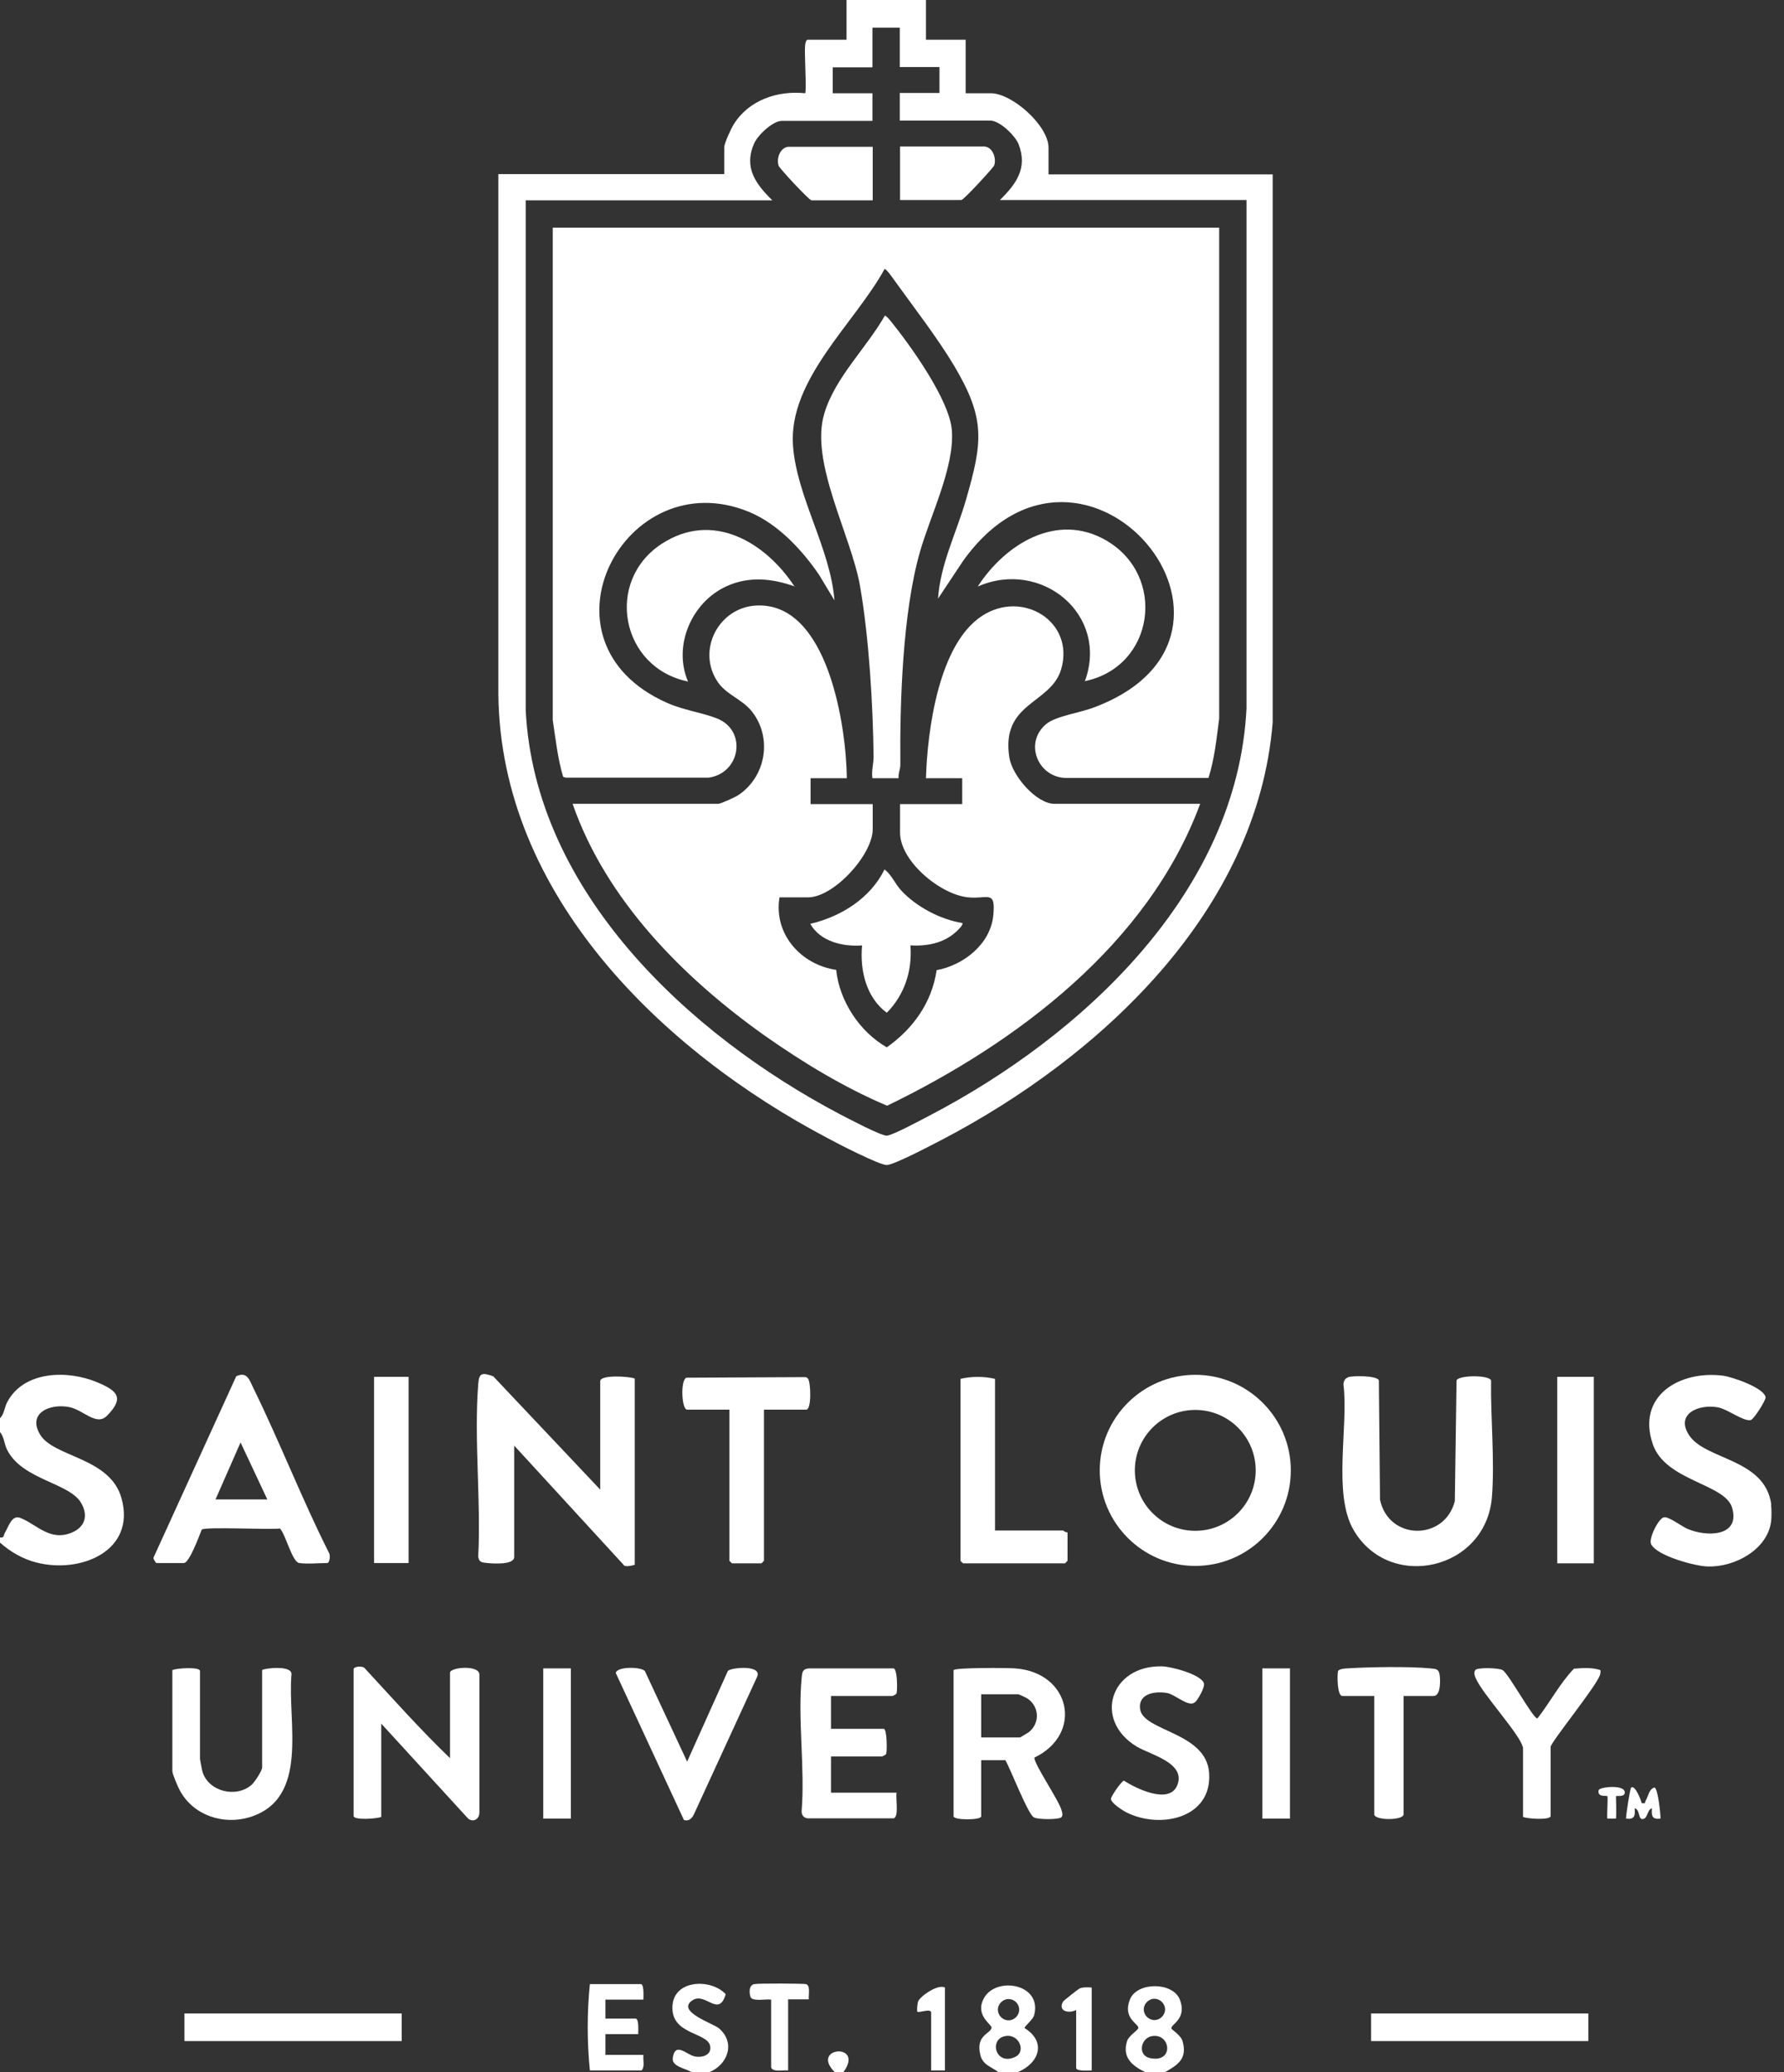 <svg width="62" height="72" viewBox="0 0 62 72" fill="none" xmlns="http://www.w3.org/2000/svg">
<rect x="0" y="0" width="62" height="72" fill="#333333" stroke="none"/>
<g clip-path="url(#clip0_2029_504)">
<path d="M0 53.6V53.42C0.15 53.45 0.12 53.34 0.17 53.26C0.3 53.04 0.41 52.63 0.7 52.74C1.29 52.97 1.73 53.57 2.5 53.25C2.95 53.06 3.07 52.67 2.83 52.24C2.44 51.52 0.78 51.43 0.25 50.38C0.14 50.17 0.15 49.93 0 49.76V49.28C0.15 49.13 0.15 48.91 0.25 48.72C0.83 47.62 2.36 47.6 3.38 48.03C4.07 48.32 4.34 48.56 3.72 49.19C3.35 49.57 2.89 48.98 2.4 48.89C1.73 48.76 0.95 49.1 1.39 49.84C1.86 50.64 3.82 50.63 4.22 52.05C4.74 53.89 2.8 54.69 1.26 54.29C0.79 54.17 0.36 53.92 0 53.6Z" fill="white"/>
<path d="M61.55 52.28C61.57 52.42 61.57 52.74 61.55 52.88C61.41 53.86 60.28 54.45 59.37 54.43C58.94 54.43 57.57 54.06 57.38 53.65C57.29 53.46 57.64 52.75 57.83 52.72C57.99 52.69 58.44 53.03 58.64 53.12C59.31 53.41 60.48 53.4 60.2 52.4C59.97 51.55 57.88 51.47 57.44 50.18C56.87 48.5 58.37 47.61 59.88 47.8C60.19 47.84 61.31 48.22 61.36 48.55C61.37 48.66 60.96 49.3 60.85 49.34C60.61 49.41 60.04 48.96 59.7 48.9C59.04 48.78 58.23 49.12 58.69 49.85C59.24 50.74 61.35 50.66 61.56 52.29L61.55 52.28Z" fill="white"/>
<path d="M34.7 72C34.45 71.81 34.15 71.75 34.07 71.4C33.9 70.71 34.42 70.67 34.46 70.46C34.48 70.34 33.86 70.03 34.2 69.42C34.63 68.66 36.23 68.93 35.94 70.02C35.9 70.18 35.59 70.41 35.61 70.47C36.38 70.95 36.11 71.69 35.37 72H34.71H34.7ZM35.42 69.83C35.42 69.62 35.25 69.46 35.05 69.46C34.85 69.46 34.68 69.63 34.68 69.83C34.68 70.03 34.85 70.2 35.05 70.2C35.25 70.2 35.42 70.03 35.42 69.83ZM34.92 70.75C34.36 70.87 34.61 71.79 35.28 71.47C35.68 71.29 35.41 70.64 34.92 70.75Z" fill="white"/>
<path d="M39.8 72C39.35 71.78 38.99 71.49 39.17 70.92C39.22 70.74 39.54 70.55 39.56 70.47C39.59 70.32 39 70.14 39.27 69.47C39.52 68.86 40.75 68.86 41 69.47C41.27 70.15 40.68 70.34 40.71 70.48C40.72 70.53 41.04 70.71 41.1 70.93C41.27 71.54 40.93 71.75 40.47 72.01H39.81L39.8 72ZM40.49 69.82C40.49 69.62 40.32 69.45 40.12 69.45C39.92 69.45 39.75 69.62 39.75 69.82C39.75 70.02 39.92 70.19 40.12 70.19C40.32 70.19 40.49 70.02 40.49 69.82ZM40.02 70.75C39.64 70.83 39.53 71.41 39.96 71.51C40.82 71.7 40.69 70.62 40.02 70.75Z" fill="white"/>
<path d="M24.63 72H24.03C23.84 71.87 23.34 71.81 23.38 71.51C23.46 70.93 23.86 71.39 24.13 71.45C24.4 71.51 24.74 71.41 24.68 71.09C24.58 70.6 23.31 70.71 23.37 69.7C23.42 68.78 24.71 68.74 25.22 69.29C24.98 70.12 24.52 69.21 24.07 69.5C23.47 69.89 24.8 70.31 24.99 70.48C25.58 70.99 25.28 71.76 24.63 72.01V72Z" fill="white"/>
<path d="M29.01 72C28.13 71.12 30.07 70.96 29.31 72H29.01Z" fill="white"/>
<path d="M44.86 51.09C44.86 52.93 43.37 54.41 41.54 54.41C39.71 54.41 38.22 52.92 38.22 51.09C38.22 49.26 39.71 47.77 41.54 47.77C43.37 47.77 44.86 49.26 44.86 51.09ZM43.64 51.09C43.64 49.93 42.7 48.99 41.54 48.99C40.38 48.99 39.44 49.93 39.44 51.09C39.44 52.25 40.38 53.19 41.54 53.19C42.7 53.19 43.64 52.25 43.64 51.09Z" fill="white"/>
<path d="M20.86 51.8V47.99C20.86 47.76 21.87 47.82 22.06 47.9V54.37C22.06 54.37 21.72 54.48 21.67 54.37L17.87 50.23V54.1C17.87 54.38 17.14 54.33 16.94 54.31C16.77 54.29 16.65 54.3 16.62 54.09C16.72 52.14 16.47 50.03 16.62 48.09C16.65 47.69 16.76 47.69 17.14 47.82L20.88 51.78L20.86 51.8Z" fill="white"/>
<path d="M46.85 47.85C47.02 47.8 47.84 47.79 47.92 47.96L47.96 52.11C48.26 53.53 50.2 53.55 50.56 52.16L50.62 47.96C50.71 47.78 51.73 47.77 51.82 47.96C51.8 49.27 51.95 50.72 51.85 52.01C51.65 54.56 48.29 55.31 47.04 53.16C46.31 51.9 46.87 49.56 46.69 48.11C46.69 48 46.74 47.89 46.85 47.86V47.85Z" fill="white"/>
<path d="M10.4 54.31C10.15 54.27 9.93 53.32 9.73 53.11C9.39 53.16 7.09 53.04 7.01 53.15C6.93 53.35 6.58 54.31 6.39 54.31H5.43C5.43 54.31 5.31 54.17 5.34 54.11L8.21 47.82C8.6 47.64 8.67 47.96 8.81 48.24C9.73 50.12 10.49 52.08 11.43 53.95C11.49 54.03 11.46 54.31 11.37 54.31C11.09 54.31 10.66 54.35 10.41 54.31H10.4ZM7.49 52.1H9.29L8.36 50.12L7.49 52.1Z" fill="white"/>
<path d="M15.64 61.09V58.12C15.64 57.93 16.65 57.84 16.66 58.18V62.98C16.66 63.21 16.45 63.33 16.27 63.19L13.25 59.89V63.13C13.1 63.2 12.29 63.25 12.29 63.1V58C12.29 57.9 12.61 57.87 12.68 57.97C13.65 59.02 14.61 60.1 15.64 61.09Z" fill="white"/>
<path d="M33.14 58.03C33.2 57.94 35.01 57.95 35.27 57.97C37.2 58.1 37.67 60.24 35.95 61.07C35.92 61.27 36.79 62.54 36.89 62.89C36.91 62.97 36.95 63.06 36.89 63.14C36.82 63.23 36.04 63.23 35.92 63.14C35.7 62.98 35.13 61.49 34.94 61.16H34.1V63.11C34.1 63.25 33.14 63.25 33.14 63.11V58.04V58.03ZM34.1 60.37H35.45C35.45 60.37 35.71 60.22 35.75 60.19C36.16 59.87 36.12 59.27 35.68 59C35.64 58.98 35.41 58.87 35.39 58.87H34.1V60.37Z" fill="white"/>
<path d="M26.55 48.98V54.23C26.55 54.23 26.47 54.32 26.46 54.32H25.44C25.44 54.32 25.35 54.24 25.35 54.23V48.98H23.88C23.69 48.98 23.64 47.97 23.85 47.87L28.01 47.85C28.01 47.85 28.06 47.88 28.08 47.9C28.18 48.03 28.21 48.98 28.02 48.98H26.55Z" fill="white"/>
<path d="M31.16 62.29C31.12 62.47 31.25 63.12 31.06 63.18H28.07C27.93 63.17 27.85 63.06 27.86 62.92C27.98 61.44 27.72 59.75 27.86 58.3C27.88 58.1 27.89 57.98 28.13 57.97H31.06C31.19 58.02 31.19 58.7 31.16 58.83C31.16 58.87 31.03 58.93 31.01 58.93H28.88V60.07H30.71C30.83 60.07 30.83 60.82 30.8 60.93C30.8 60.97 30.67 61.03 30.65 61.03H28.88V62.29H31.16Z" fill="white"/>
<path d="M9.11 58.03C9.15 57.97 10.16 57.84 10.13 58.18C9.98 59.82 10.78 62.49 8.68 63.14C7.76 63.42 6.73 63.08 6.26 62.23C6.19 62.11 5.99 61.64 5.99 61.54V58.03C6.14 57.96 6.95 57.91 6.95 58.06V61.12C6.95 61.12 7.02 61.52 7.04 61.57C7.25 62.25 8.21 62.49 8.75 62.01C8.85 61.92 9.11 61.53 9.11 61.41V58.02V58.03Z" fill="white"/>
<path d="M34.58 47.9V53.18H36.95C36.95 53.18 37.04 53.26 37.1 53.24V54.23C37.1 54.23 37.02 54.32 37.01 54.32H33.47C33.47 54.32 33.38 54.24 33.38 54.23V47.91C33.76 47.82 34.2 47.82 34.58 47.91V47.9Z" fill="white"/>
<path d="M41.52 59.15C41.32 59.33 40.85 58.89 40.58 58.83C40.17 58.75 39.56 58.83 39.62 59.37C39.7 60.16 41.91 60.17 42.02 61.59C42.14 63.16 40.36 63.56 39.18 62.99C39.05 62.93 38.6 62.65 38.61 62.5C38.61 62.42 38.97 61.89 39.06 61.87C39.47 62.14 40.63 62.71 40.91 62.04C41.24 61.26 39.98 60.97 39.51 60.69C37.98 59.77 38.59 57.86 40.38 57.9C40.68 57.9 41.75 58.18 41.84 58.49C41.88 58.63 41.63 59.06 41.53 59.15H41.52Z" fill="white"/>
<path d="M25.31 58.05C25.42 57.94 26.54 57.83 26.3 58.29L24.13 63.01C24.06 63.17 23.96 63.29 23.77 63.24L21.4 58.13C21.44 57.9 22.27 57.91 22.41 58.06L23.88 61.21L25.3 58.05H25.31Z" fill="white"/>
<path d="M55.39 47.84H54.12V54.32H55.39V47.84Z" fill="white"/>
<path d="M52.92 60.7C52.82 60.26 51.53 58.87 51.29 58.32C51.25 58.23 51.21 58.12 51.27 58.03C51.34 57.93 52.09 57.95 52.22 58.03C52.43 58.15 53.28 59.72 53.43 59.71C53.87 59.15 54.21 58.49 54.7 57.98C55 57.96 55.32 57.93 55.62 58.03C55.63 58.09 55.62 58.15 55.6 58.21C55.45 58.63 53.89 60.54 53.89 60.7V63.1C53.89 63.25 53.08 63.2 52.93 63.13V60.7H52.92Z" fill="white"/>
<path d="M14.2 47.84H13V54.31H14.2V47.84Z" fill="white"/>
<path d="M48.78 58.93V63.04C48.78 63.26 47.76 63.26 47.76 63.04V58.93H46.65C46.47 58.93 46.47 58.2 46.5 58.07C46.52 57.99 46.75 57.97 46.83 57.97C47.58 57.92 48.98 57.9 49.71 57.97C49.88 57.99 50 57.98 50.03 58.18C50.06 58.36 50.08 58.93 49.82 58.93H48.77H48.78Z" fill="white"/>
<path d="M13.96 69.96H6.41V70.92H13.96V69.96Z" fill="white"/>
<path d="M55.2 69.96H47.65V70.92H55.2V69.96Z" fill="white"/>
<path d="M44.83 57.97H43.87V63.19H44.83V57.97Z" fill="white"/>
<path d="M19.84 57.97H18.88V63.19H19.84V57.97Z" fill="white"/>
<path d="M20.5 71.94C20.4 70.96 20.4 69.92 20.5 68.94H22.27C22.39 68.94 22.36 69.38 22.36 69.48H21.04V70.14H22.09C22.21 70.14 22.18 70.58 22.18 70.68H21.04V71.4H22.36C22.34 71.58 22.42 71.79 22.3 71.94H20.5Z" fill="white"/>
<path d="M27.39 71.94C27.24 71.92 26.86 72.01 26.8 71.84V69.48C26.62 69.45 26.14 69.56 26.08 69.38C26.03 69.22 26.03 68.97 26.22 68.94C26.37 68.91 27.91 68.92 28.01 68.94C28.18 68.99 28.09 69.32 28.11 69.47H27.39V71.93V71.94Z" fill="white"/>
<path d="M37.94 69.06V71.94C37.84 71.94 37.4 71.98 37.4 71.85V69.84C37.13 69.98 36.75 69.87 36.95 69.54C36.97 69.51 37.48 69.11 37.52 69.09C37.66 69.04 37.79 69.05 37.94 69.06Z" fill="white"/>
<path d="M32.84 69.06V71.94H32.36V69.93C32.36 69.77 31.93 69.95 31.88 69.9C31.86 69.88 31.88 69.61 31.91 69.54C31.99 69.35 32.6 68.93 32.84 69.06Z" fill="white"/>
<path d="M57.06 62.65C57.2 62.68 57.16 62.63 57.19 62.57C57.28 62.43 57.31 62.15 57.5 62.11C57.62 62.14 57.71 63.03 57.71 63.19C57.41 63.23 57.39 63.09 57.41 62.83C57.26 62.87 57.26 63.14 57.14 63.19C56.91 63.29 57.02 62.88 56.81 62.83C56.83 63.09 56.81 63.23 56.51 63.19C56.51 63.04 56.65 62.14 56.69 62.11C56.82 62.01 57.04 62.55 57.05 62.65H57.06Z" fill="white"/>
<path d="M56.16 62.41C56.16 62.41 56.18 63.06 56.16 63.19H55.86C55.84 63.07 55.89 62.44 55.86 62.41C55.83 62.38 55.5 62.46 55.56 62.2C55.6 62.08 56.55 61.99 56.46 62.32C56.43 62.44 56.18 62.39 56.16 62.41Z" fill="white"/>
<path d="M32.18 0V1.38H33.56V3.24H34.43C35.18 3.24 36.44 4.37 36.44 5.13V6.06H44.23V25.1C43.7 31.66 38.24 36.73 32.72 39.61C32.39 39.78 31.1 40.46 30.83 40.48C30.59 40.5 29.08 39.72 28.77 39.55C23.01 36.52 17.4 31.1 17.32 24.14V6.05H25.17V5.12C25.17 4.98 25.41 4.46 25.5 4.32C26.02 3.48 27.02 3.14 27.98 3.24C28.04 3.18 27.95 1.84 27.98 1.59C27.98 1.53 28.01 1.38 28.07 1.38H29.42V0H32.18ZM31.28 0.96H30.32V2.34H28.94V3.24H30.32V4.2H27.17C26.86 4.2 26.34 4.69 26.21 4.98C25.84 5.82 26.26 6.39 26.84 6.96H18.27V24.68C18.59 30.98 23.94 35.95 29.18 38.71C29.45 38.85 30.62 39.47 30.82 39.46C31.02 39.45 32.04 38.9 32.29 38.77C37.61 36 43 31.01 43.32 24.62V6.95H34.75C35.32 6.39 35.72 5.84 35.4 5.01C35.28 4.71 34.74 4.19 34.42 4.19H31.27V3.23H32.65V2.33H31.27V0.96H31.28Z" fill="white"/>
<path d="M42.37 7.91V24.97C42.28 25.66 42.21 26.36 42 27.03H37C36.04 26.97 35.59 25.78 36.37 25.15C36.7 24.88 37.56 24.76 38.02 24.58C44.74 22.06 37.68 13.6 33.47 19.49L32.6 20.8C32.68 19.6 33.24 18.51 33.57 17.37C34.15 15.36 34.26 14.56 33.16 12.71C32.58 11.74 31.76 10.68 31.09 9.75C31.05 9.69 30.79 9.32 30.74 9.35C29.72 11.22 27.39 13.19 27.56 15.49C27.69 17.27 28.86 19.06 29 20.86L28.47 19.98C27.88 19.11 27.03 18.2 26.04 17.79C21.72 16 18.39 22.3 23.18 24.42C23.76 24.68 24.37 24.75 24.91 24.96C25.98 25.38 25.73 26.87 24.63 27.02H19.66L19.57 26.99C19.38 26.35 19.31 25.68 19.21 25.02V7.91H42.35H42.37Z" fill="white"/>
<path d="M29.43 27.04H28.17V27.94H30.33V28.81C30.33 29.7 28.98 31.18 28.08 31.18H27.09C26.88 32.46 27.84 33.52 29.06 33.7C29.17 34.78 29.88 35.86 30.82 36.39C31.73 35.75 32.39 34.83 32.55 33.71C33.48 33.54 34.42 32.81 34.52 31.81C34.61 30.9 34.32 31.25 33.65 31.18C32.69 31.09 31.28 29.93 31.28 28.93V27.94H33.44V27.04H32.18C32.23 25.38 32.62 22.38 34.13 21.4C35.54 20.48 37.36 21.6 36.88 23.25C36.52 24.48 34.77 24.39 35.08 26.33C35.18 26.95 36.01 27.93 36.65 27.93H41.71C39.91 32.8 35.35 36.23 30.83 38.42C29.34 37.79 27.89 36.91 26.57 35.98C23.74 33.97 21.06 31.27 19.9 27.93H24.96C25.05 27.93 25.57 27.69 25.67 27.62C26.62 26.98 26.85 25.63 26.13 24.72C25.79 24.29 25.24 24.14 24.94 23.69C24.2 22.59 24.98 21.1 26.29 21.04C28.77 20.92 29.41 25.23 29.43 27.03V27.04Z" fill="white"/>
<path d="M31.22 27.04H30.32C30.28 26.8 30.36 26.53 30.36 26.3C30.34 24.49 30.2 22.15 29.89 20.37C29.58 18.59 28.13 16.05 28.65 14.36C29.02 13.12 30.12 12.08 30.75 10.97C30.78 10.95 30.92 11.11 30.95 11.15C31.63 11.99 33 13.89 33.08 14.95C33.18 16.23 32.32 17.94 31.97 19.18C31.37 21.28 31.27 24.4 31.29 26.58C31.29 26.73 31.21 26.88 31.23 27.03L31.22 27.04Z" fill="white"/>
<path d="M27.63 20.38C26.84 20.1 26.04 20.01 25.25 20.37C24.04 20.92 23.38 22.43 23.91 23.68C21.57 23.2 21.01 20.2 22.99 18.9C24.76 17.74 26.6 18.83 27.62 20.39L27.63 20.38Z" fill="white"/>
<path d="M37.7 23.68C38.56 21.35 36.18 19.41 33.98 20.38C34.93 18.91 36.72 17.79 38.43 18.77C40.56 19.99 40.14 23.17 37.69 23.67L37.7 23.68Z" fill="white"/>
<path d="M33.44 32.07C33.5 32.13 33.26 32.35 33.2 32.4C32.77 32.78 32.2 32.88 31.64 32.85C31.71 33.72 31.44 34.56 30.82 35.19C30.1 34.66 29.88 33.71 29.96 32.85C29.3 32.9 28.51 32.72 28.16 32.1C29.23 31.85 30.25 31.21 30.74 30.21C30.99 30.4 31.1 30.7 31.31 30.93C31.83 31.5 32.68 31.95 33.44 32.07Z" fill="white"/>
<path d="M31.28 6.95V5.09H34.19C34.49 5.09 34.64 5.49 34.55 5.75C34.52 5.83 33.49 6.95 33.41 6.95H31.28Z" fill="white"/>
<path d="M30.33 5.1V6.96H28.2C28.12 6.96 27.08 5.84 27.06 5.76C26.97 5.49 27.13 5.1 27.42 5.1H30.33Z" fill="white"/>
</g>
<defs>
<clipPath id="clip0_2029_504">
<rect width="61.56" height="72" fill="white"/>
</clipPath>
</defs>
</svg>
